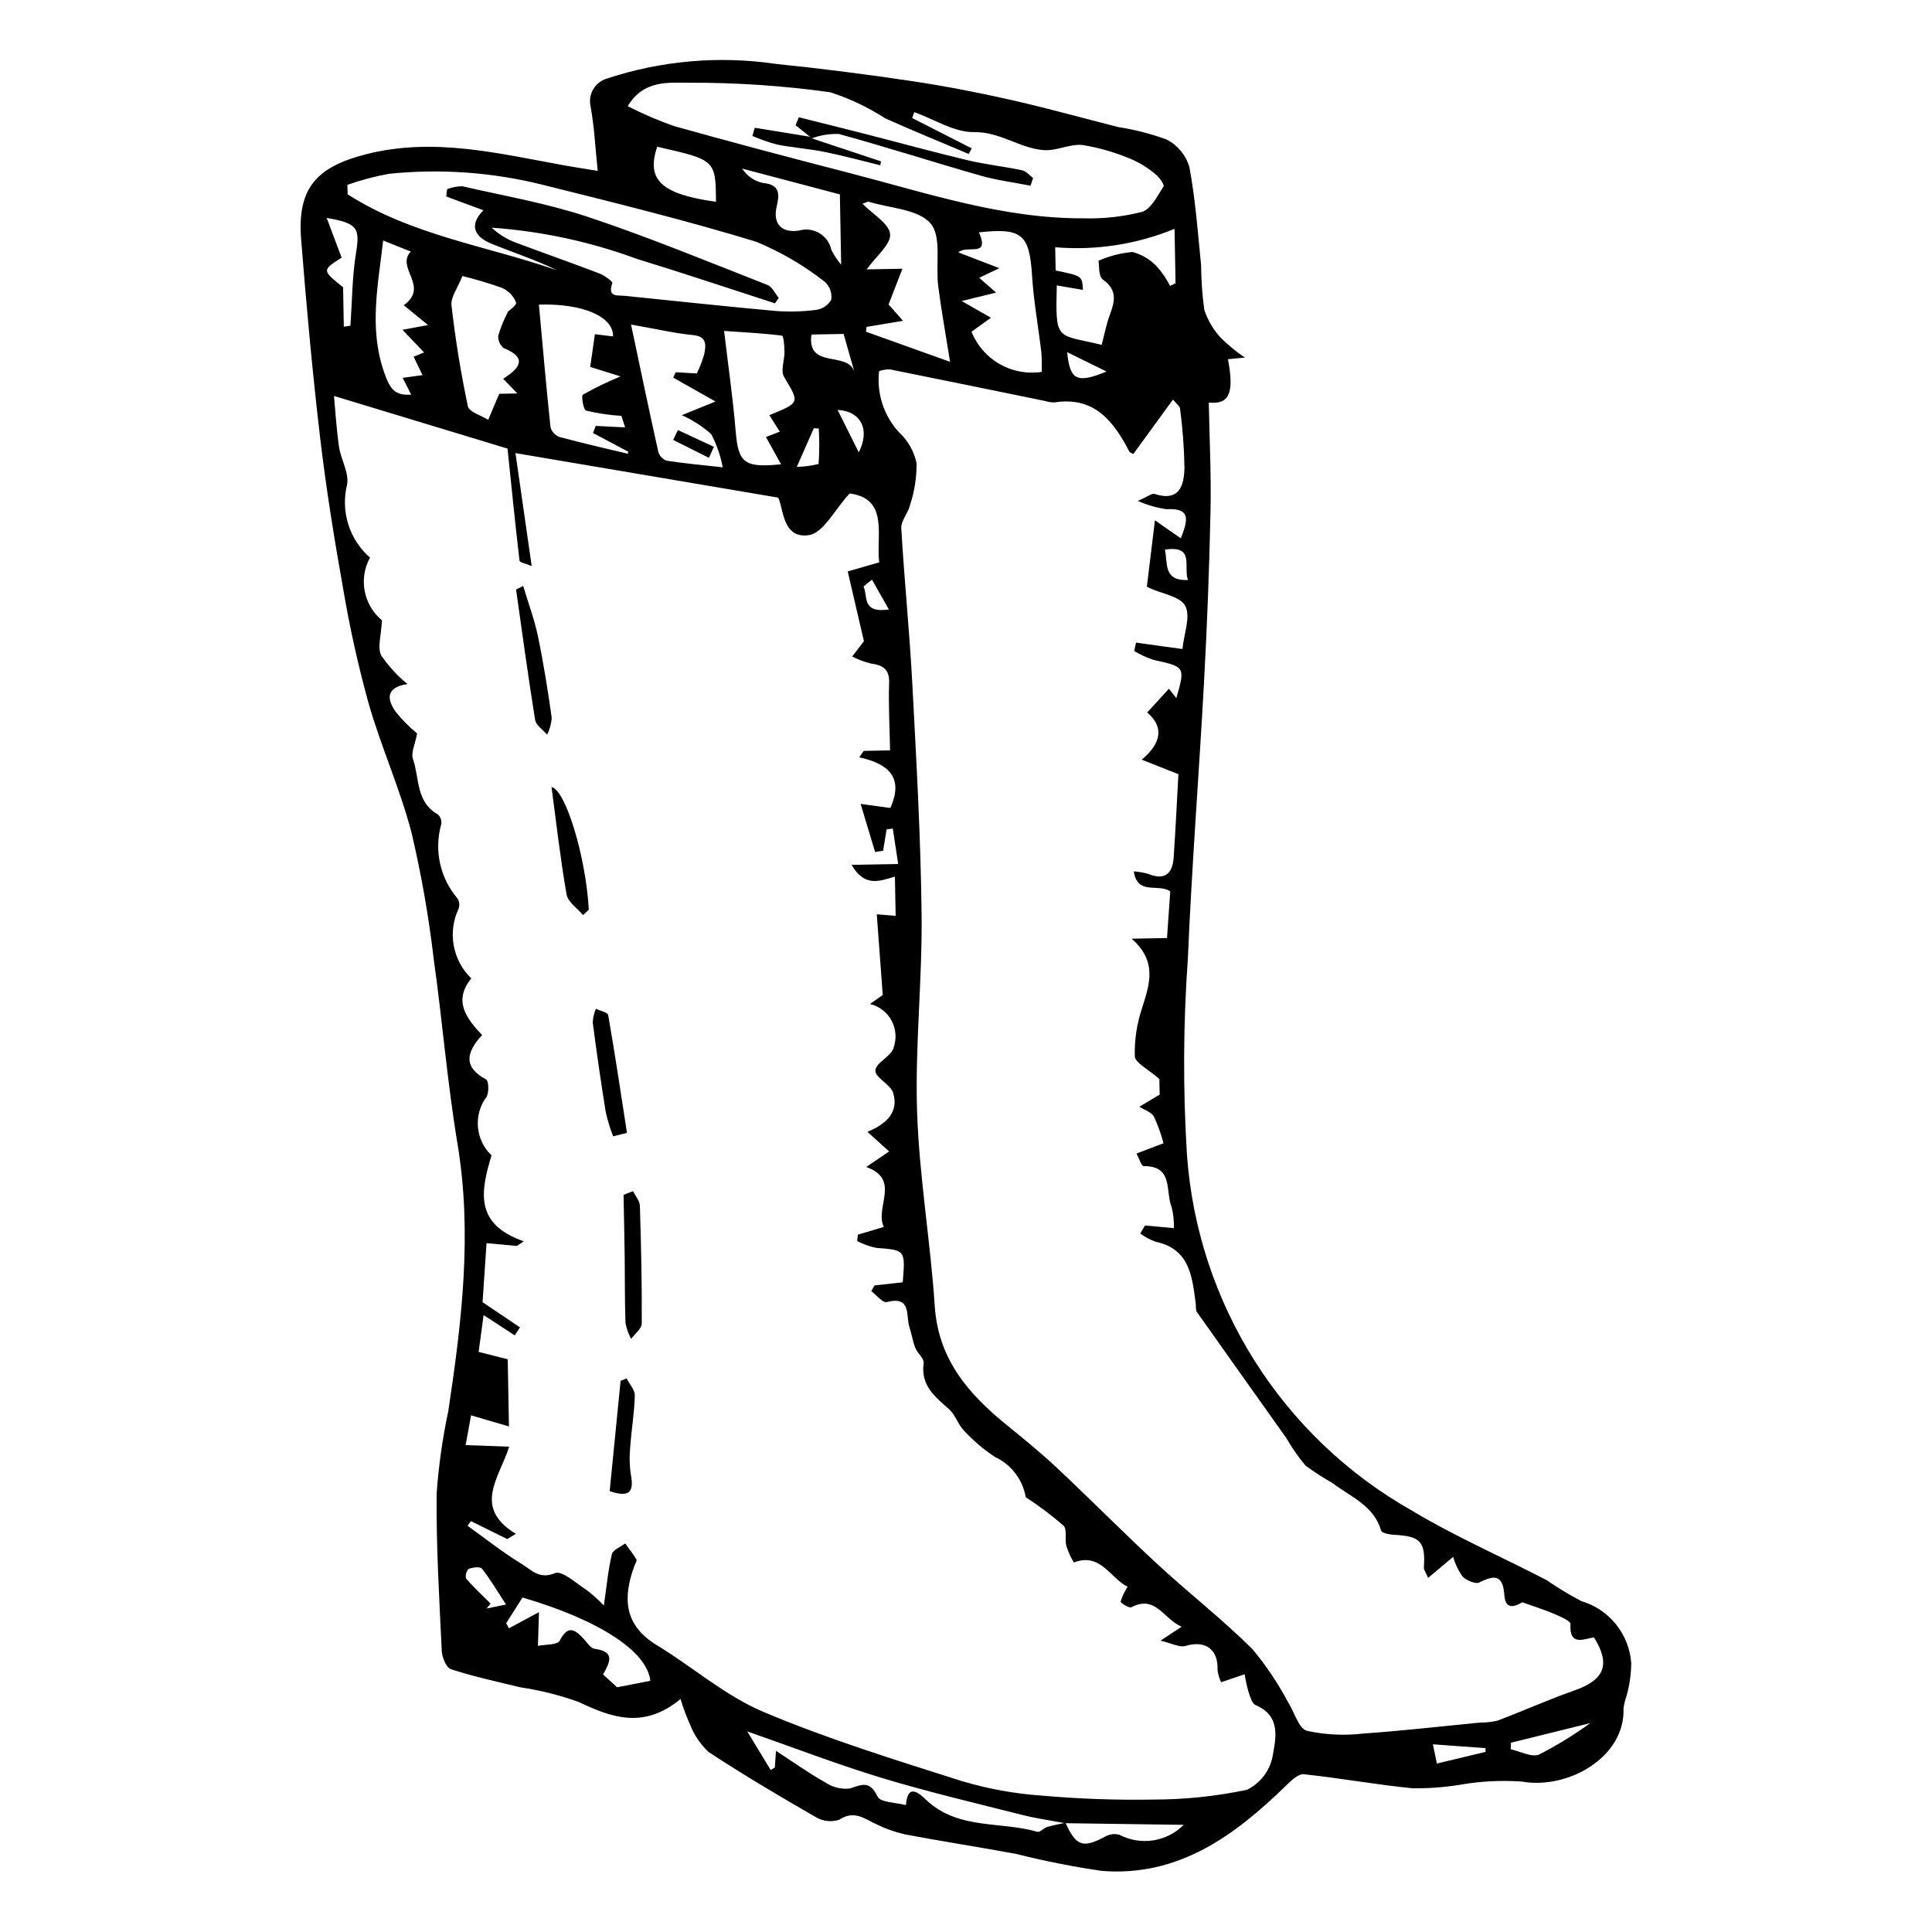 <?xml version="1.0" encoding="UTF-8"?>
<!-- Uploaded to: ICON Repo, www.svgrepo.com, Generator: ICON Repo Mixer Tools -->
<svg fill="#000000" width="800px" height="800px" version="1.1" viewBox="144 144 512 512" xmlns="http://www.w3.org/2000/svg">
 <g>
  <path d="m324.35 594.26c-9.629 7.945-18.047 5.047-26.93 0.805-5.043-1.82-10.258-3.129-15.562-3.914-6.144-1.504-12.348-2.84-18.348-4.789-1.242-0.402-2.359-3.152-2.441-4.871-0.66-13.902-1.492-27.824-1.355-41.73v0.004c0.523-7.32 1.555-14.598 3.082-21.781 3.551-23.539 6.418-47.027 2.438-70.914-2.695-16.168-4-32.559-6.281-48.801v0.004c-1.316-11.258-3.273-22.43-5.859-33.465-3.016-11.613-8.039-22.695-11.363-34.246h-0.004c-2.797-10.102-5.07-20.34-6.812-30.672-2.383-13.367-4.543-26.797-6.125-40.281-2.031-17.332-3.602-34.723-4.984-52.121-1.074-13.516 3.934-19.227 17.211-22.613 17.973-4.59 35.258-0.156 52.695 2.981 2.519 0.453 5.055 0.832 8.684 1.426-0.641-6.141-0.895-11.617-1.867-16.961l0.008 0.004c-0.797-3.223 1.059-6.504 4.227-7.481 14.453-4.793 29.828-6.129 44.895-3.906 12.047 1.234 24.062 2.758 36.047 4.562 8.801 1.316 17.559 3.023 26.242 4.984 9.543 2.152 18.969 4.809 28.457 7.203 4.379 0.668 8.684 1.781 12.836 3.32 2.891 1.504 5.043 4.125 5.953 7.254 1.613 8.574 2.238 17.34 3.109 26.043v0.004c0.031 3.922 0.309 7.844 0.832 11.73 0.906 2.781 2.398 5.336 4.383 7.484 1.961 1.941 4.102 3.695 6.391 5.238-2.484 0.238-3.488 0.332-4.492 0.43 1.707 8.961 0.379 12.062-5.074 11.484 0.176 9.562 0.656 19.117 0.457 28.656-0.316 15.062-0.887 30.121-1.711 45.172-1.324 24.5-3.254 48.973-4.293 73.484v0.004c-1.227 17.246-1.316 34.551-0.258 51.805 2.75 39.629 25.258 75.211 59.883 94.676 11.375 6.82 23.648 12.145 35.441 18.277h0.004c2.953 2.035 6.031 3.894 9.207 5.562 3.617 1.066 6.816 3.215 9.18 6.148 2.359 2.938 3.769 6.527 4.039 10.285-0.031 2.898-0.438 5.785-1.207 8.582-0.391 1.098-0.672 2.231-0.84 3.383 0.516 12.961-14.73 21.621-26.992 19.414v0.004c-5.492-0.379-11.008-0.086-16.426 0.867-4.102 0.656-8.25 0.965-12.406 0.926-9.664-0.953-19.246-2.703-28.902-3.734-1.422-0.152-3.289 1.641-4.59 2.906-13.68 13.328-28.566 24.34-48.973 22.711v-0.004c-7.598-1.105-15.133-2.598-22.574-4.473-9.801-1.82-19.664-3.328-29.461-5.18-2.648-0.594-5.219-1.496-7.652-2.695-3.176-1.445-5.879-3.844-9.852-1.207-2.106 0.691-4.41 0.422-6.297-0.738-9.562-5.492-19.062-11.121-28.281-17.168-2.148-1.98-3.82-4.418-4.898-7.133-1.02-2.254-1.883-4.574-2.586-6.945zm101.9 32.906c-3.781-0.719-7.613-1.246-11.34-2.191-12.438-3.152-24.949-6.082-37.219-9.805-11.926-3.621-23.586-8.117-35.66-12.332 2.203 3.633 4.207 6.938 6.215 10.246l1.086-0.664 0.316-4.418c4.75 3.082 8.758 5.945 13.031 8.336 1.934 1.324 4.285 1.902 6.613 1.621 3.363-1.184 5.266-1.992 7.277 2.156 0.77 1.59 4.902 1.551 7.504 2.254 0.496-6.207 3.789-2.852 5.516-1.246 8.414 7.828 19.609 5.492 29.359 8.336 0.641 0.188 1.582-0.984 2.465-1.254 1.617-0.492 3.297-0.785 4.949-1.156 2.844 6.234 4.606 6.797 10.488 3.688v-0.004c1.148-0.676 2.523-0.855 3.809-0.496 2.75 1.438 5.891 1.953 8.957 1.48 3.066-0.477 5.898-1.918 8.09-4.117-11.141-0.152-21.297-0.293-31.457-0.434zm-10.414-86.387c-0.812-4.684-3.863-8.672-8.172-10.684-2.992-1.973-5.734-4.297-8.168-6.93-1.617-1.648-2.32-4.25-4.023-5.75-3.766-3.312-7.527-6.285-6.695-12.195 0.168-1.203-1.648-2.586-2.215-4.019-0.695-1.762-0.953-3.691-1.555-5.5-1.008-3.023 0.637-8.363-6.012-6.633-1.043 0.27-2.715-1.871-4.094-2.898l0.855-1.516 7.477-0.828c0.711-8.629 0.707-8.535-7.082-9.129v-0.004c-1.734-0.371-3.41-0.973-4.984-1.793l0.172-1.695c2.312-0.691 4.621-1.383 6.887-2.059-2.508-5.102 4.621-12.598-4.664-15.879l6.066-4.117-5.75-5.207c5.176-2.121 8.293-5.281 6.84-10.254-0.676-2.309-4.84-4.117-4.731-5.996 0.125-2.125 4.422-3.863 4.852-6.152l-0.004 0.004c0.82-2.356 0.605-4.941-0.59-7.129-1.195-2.184-3.258-3.762-5.68-4.34l3.371-2.391-1.582-21.383 5 0.398-0.191-10.395c-4.238 1.273-8.047 2.793-11.492-3.106l12.359-0.227-1.43-9.391-1.645 0.215-0.914 5.648-2.129 0.34-3.832-12.738 7.863 1.074c3.617-7.992-0.387-11.711-8.238-13.422l1.207-1.707 6.965-0.129c-0.117-6.269-0.457-12.051-0.246-17.812 0.137-3.801-1.73-4.785-4.93-5.227-1.684-0.426-3.312-1.039-4.859-1.836l3.109-4.062-4.293-18.488 8.344-2.398c-0.867-7.219 2.629-16.836-7.832-18.27-4 4.332-6.961 10.457-10.777 11.043-7.094 1.09-6.731-7.184-8.168-9.934-23.875-4.047-46.336-7.852-69.621-11.801l4.301 29.934c-1.582-0.668-3.168-0.949-3.223-1.414-1.191-10.164-2.211-20.348-3.18-29.711-15.164-4.602-30.445-9.234-45.992-13.953 0.414 4.387 0.664 8.965 1.336 13.484 0.508 3.406 2.734 6.969 2.125 10.055-0.855 3.465-0.738 7.098 0.332 10.504 1.074 3.402 3.062 6.445 5.75 8.797-3.062 5.582-1.73 12.555 3.172 16.617-0.195 3.953-1.234 7.074-0.23 9.254v-0.004c1.945 2.879 4.305 5.457 7 7.644-6.102 0.918-5.227 4.305-3.219 7.234 1.707 2.156 3.641 4.121 5.766 5.859-0.52 2.832-1.68 5.106-1.102 6.773 1.754 5.039 0.73 11.414 6.598 14.676v0.004c0.715 0.652 1.055 1.621 0.902 2.578-1.957 6.879-0.332 14.281 4.32 19.715 0.492 0.812 0.594 1.801 0.277 2.695-1.441 3.043-1.895 6.465-1.289 9.777 0.602 3.312 2.227 6.356 4.648 8.695-4.785 5.887-1.426 10.512 2.867 15-4.094 4.469-5.184 8.43 1.062 11.781 0.703 0.379 0.801 3.422 0.109 4.609-3.539 4.758-2.969 11.41 1.324 15.5-2.949 9.77-4.477 18.242 8.543 22.777l-1.797 1.23c-2.594-0.234-5.184-0.473-8.066-0.734l-1.055 15.637c3.824 2.578 6.871 4.629 9.918 6.684l-1.398 2.113-8.242-5.371-1.32 9.754c3.172 0.801 5.789 1.461 7.711 1.949l0.328 17.812c-3.262-0.957-6.352-1.863-10.047-2.949l-1.43 7.883 11.535 0.418c-2.566 8.223-9.785 16.074 1.766 23.102l-2.269 1.387-9.633-4.75-0.887 1.234c4.797 3.438 9.434 7.141 14.465 10.191 2.418 1.465 4.504 4.102 8.699 2.359 1.883-0.785 5.676 2.758 8.473 4.539h-0.004c1.594 1.227 3.09 2.574 4.481 4.027 0.754-5.168 1.141-9.441 2.125-13.578 0.277-1.168 2.301-1.922 3.523-2.863 1.012 1.402 2.102 2.758 2.981 4.242 0.199 0.336-0.312 1.113-0.523 1.676-3.102 8.41-2.836 15.703 5.871 21 9.512 5.781 18.156 13.426 28.258 17.699 17.121 7.238 35.004 12.75 52.75 18.398h0.008c6.848 2.035 13.898 3.316 21.023 3.809 9.855 0.875 19.75 1.223 29.645 1.051 8.309-0.004 16.598-0.871 24.73-2.582 3.496-1.68 6.012-4.898 6.797-8.699 0.852-4.723 2.426-10.852-4.445-13.738-0.977-0.41-1.484-2.277-1.91-3.57-0.43-1.52-0.77-3.062-1.02-4.621l-6.242 2.117c-0.488-1.039-0.809-2.152-0.945-3.293 0.23-5.449-3.273-7.906-8.461-6.328-1.59 0.48-3.688-0.711-6.652-1.391l5.602-3.699c-4.809-2.078-6.926-8.539-13.324-5.156-0.566 0.301-2.891-1.137-2.828-1.52l-0.004-0.004c0.418-1.387 1.043-2.707 1.852-3.91-4.668-2.328-7.18-9.16-14.25-6.43-0.859-1.395-1.535-2.894-2.012-4.461-0.453-1.746 0.273-4.324-0.723-5.301l-0.004-0.004c-3.164-2.738-6.512-5.258-10.016-7.543zm28.504-276.46c-0.41-0.246-0.918-0.371-1.074-0.672-4.164-8.043-9.246-14.629-19.781-13.012-0.797 0.023-1.594-0.09-2.356-0.332-13.773-2.816-27.543-5.656-41.324-8.418-0.965-0.004-1.926 0.156-2.836 0.469-0.68 5.918 1.25 11.832 5.281 16.211 2.367 2.184 3.992 5.051 4.652 8.203 0.031 3.801-0.566 7.582-1.773 11.188-0.492 2.086-2.394 4.078-2.281 6.031 0.793 13.727 2.195 27.422 2.922 41.152 1.078 20.441 2.242 40.895 2.465 61.355 0.188 17.391-1.77 34.824-1.195 52.184 0.57 17.195 3.547 34.293 4.684 51.484 0.934 14.094 8.953 23.277 19.094 31.508 4.496 3.648 9.004 7.312 13.223 11.273 9.016 8.465 17.715 17.273 26.793 25.668 8.227 7.606 17.117 14.516 25.055 22.402l-0.004 0.004c3.625 4.332 6.785 9.031 9.43 14.023 1.699 2.633 2.824 7.027 5.035 7.644 4.906 1.07 9.957 1.312 14.945 0.723 10.332-0.715 20.633-1.91 30.945-2.91 1.566 0.023 3.129-0.152 4.656-0.52 6.797-2.574 13.441-5.574 20.297-7.973 8.012-2.805 9.727-6.879 5.223-14.086-2.875 0.488-6.578 2.348-6.223-3.531 0.051-0.809-2.648-1.965-4.211-2.648-2.363-1.031-4.848-1.785-8.57-3.121-2.703 1.656-4.519 1.465-4.75-1.957-0.359-5.281-2.559-5.356-6.613-3.297-1.023 0.52-3.508-0.566-4.531-1.656v0.004c-1.078-1.566-1.895-3.301-2.422-5.125l-6.621 5.562c-0.703-1.605-1.172-2.156-1.137-2.672 0.477-6.848-0.902-8.379-7.652-8.715-1.285-0.062-3.469-0.441-3.672-1.129-1.941-6.672-8.062-8.941-12.84-12.57l0.004-0.008c-2.496-1.41-4.902-2.969-7.207-4.664-1.918-2.297-3.629-4.754-5.117-7.348-7.875-11.105-15.793-22.176-23.637-33.305-0.406-0.574-0.238-1.551-0.344-2.336-0.945-7.117-1.562-14.398-10.609-16.328-1.457-0.531-2.832-1.258-4.09-2.164l1.27-2.148c2.473 0.227 4.941 0.457 7.652 0.707 0.051-1.887-0.152-3.777-0.609-5.609-1.695-4.055 0.57-10.949-7.441-10.824-0.566 0.008-1.16-2.039-1.852-3.34 2.551-0.973 4.555-1.734 7.141-2.723-0.629-2.441-1.484-4.816-2.559-7.098-0.695-1.199-2.523-1.738-3.84-2.578l5.383-3.219-0.074-4.125c-2.992-2.648-6.422-4.266-6.516-6.055-0.105-4.367 0.559-8.719 1.961-12.855 1.973-6.262 4.066-12.246-2.789-18.281l9.367-0.172 0.859-12.359c-3.098-2.215-8.711 1.168-9.656-5.305h-0.004c1.281 0.09 2.555 0.309 3.793 0.652 4.414 1.809 6.484-0.027 6.773-4.356 0.52-7.738 0.891-15.488 1.258-22.062l-9.707-3.832c5.68-4.805 5.547-9.008 1.445-12.52l5.742-6.289 1.973 2.488c2.367-8.34 2.352-8.266-6.066-10.137l0.004 0.004c-1.785-0.598-3.5-1.387-5.113-2.352l0.492-2.223 12.297 1.699c0.418-4.148 2.219-8.645 0.754-11.422-1.344-2.543-6.211-3.219-9.512-4.75-0.625-0.289-1.176-0.742-0.664-0.41l2.133-17.527 6.867 4.773c1.855-4.809 2.777-8.074-3.793-7.715h0.004c-2.629-0.383-5.191-1.121-7.621-2.191 2.66-1.156 3.731-2.078 4.43-1.855 6.668 2.144 7.848-2.32 7.938-6.992-0.086-5.231-0.48-10.449-1.176-15.633-0.062-0.637-0.902-1.199-1.863-2.398-3.637 4.988-7.074 9.711-10.512 14.438zm-42.816-81-0.805 1.48c-7.394-3.137-14.836-6.164-22.16-9.449l-0.004-0.004c-4.516-2.926-9.402-5.246-14.527-6.891-12.367-1.734-24.84-2.578-37.324-2.531-5.281 0.031-12.148-0.891-16.348 6.219 3.957 2.023 8.047 3.781 12.242 5.262 15.445 4.34 30.965 8.422 46.5 12.438 20.484 5.297 40.695 12.152 62.211 12.012l-0.004 0.004c5.156 0.141 10.305-0.43 15.305-1.699 2.402-0.707 4.109-4.231 5.727-6.742 0.297-0.461-1.117-2.457-2.129-3.246-1.922-1.637-4.074-2.977-6.391-3.981-4.121-1.762-8.438-3.019-12.859-3.75-3.344-0.391-6.938 1.594-10.34 1.348-6.328-0.457-11.527-4.875-18.488-4.777-5.254 0.074-10.559-3.402-15.84-5.297l-0.547 1.57c5.258 2.68 10.52 5.359 15.781 8.035zm-165.46 9.672 0.059 2.504c16.965 10.891 36.906 13.668 55.496 20.133-5.633-2.758-11.582-4.672-17.352-7.031-5.125-2.098-5.66-5.328-2.16-8.875-3.207-1.188-6.531-2.418-9.855-3.648l0.238-1.941c1.285-0.508 2.656-0.77 4.043-0.762 11.16 2.551 22.531 4.531 33.355 8.137 16.059 5.352 31.738 11.844 47.512 18.012 1.254 0.488 2 2.266 2.984 3.445l-1.02 1.418c-12.207-3.941-24.367-8.031-36.633-11.789-12.359-4.555-25.301-7.336-38.438-8.258 1.945 1.812 4.242 3.199 6.746 4.086 7.238 2.727 14.547 5.269 21.77 8.035 1.352 0.52 3.609 2.148 3.461 2.57-1.344 3.836 1.355 3.176 3.375 3.379 13.262 1.344 26.52 2.793 39.793 3.992 3.609 0.293 7.238 0.199 10.828-0.277 1.68-0.215 3.168-1.207 4.016-2.672 0.266-1.75-0.352-3.519-1.652-4.723-5.559-4.375-11.699-7.965-18.242-10.664-18.582-5.672-37.484-10.324-56.348-15.035-13.379-3.375-27.242-4.379-40.969-2.965-3.742 0.676-7.426 1.656-11.008 2.93zm50.75 31.742c0.996 10.871 1.938 21.688 3.074 32.48 0.32 1.18 1.184 2.137 2.328 2.574 6.016 1.633 12.098 3.004 18.16 4.461l0.09-0.555-9.305-4.934 0.699-1.887 7.801 0.391c-0.574-1.785-1.004-3.129-0.977-3.047-3.16-0.199-6.293-0.668-9.371-1.402-0.719-0.234-1.324-3.922-0.84-4.227 3.227-1.816 6.559-3.43 9.984-4.832l-8.047-2.516 1.246-8.672 4.812 0.586c0.141-5.231-8.012-8.801-19.656-8.422zm92.668-0.051 3.832 4.336c-3.918 0.656-6.793 1.133-9.664 1.613l-0.164 1.27c7.051 2.527 14.105 5.051 22.289 7.984-1.223-7.734-2.367-13.934-3.148-20.184-0.703-5.625 0.977-13.008-2.023-16.492-3.273-3.797-10.715-4.004-16.355-5.738-0.297-0.09-0.707 0.199-1.691 0.508 2.746 2.812 7.062 5.25 7.328 8.07 0.258 2.707-3.684 5.812-6.211 9.344l9.477-0.176zm40.602 17.867c-0.031-1.691 0.082-3.461-0.121-5.195-0.785-6.723-2.019-13.41-2.445-20.152-0.699-11.102-2.613-12.879-14.086-11.625 2.977 6.863-3.086 3.16-5.465 5.312l10.879 4.18-5.344 2.543 4.457 3.938-9.094 2.227 7.742 4.43c-2.141 1.531-3.644 2.613-5.144 3.703v-0.004c1.445 3.621 4.07 6.644 7.453 8.574 3.383 1.934 7.32 2.664 11.168 2.07zm-91.434 0.426c0.812-1.641 1.473-3.352 1.977-5.113 0.453-2.383 0.801-4.711-3.023-5.074-4.848-0.465-9.633-1.598-16.371-2.781 2.504 11.824 4.785 22.789 7.219 33.719 0.312 1.086 1.121 1.961 2.184 2.359 4.703 0.73 9.457 1.152 14.895 1.758l-0.004-0.004c-0.574-3.07-1.602-6.035-3.051-8.801-2.328-2.055-4.949-3.742-7.781-5.016 3.051-1.238 4.938-2 8.922-3.617l-11.195-6.324 0.641-1.438zm-62.113-25.824c-1.262 3.215-3.133 5.613-2.887 7.773 1.027 8.977 2.469 17.926 4.348 26.758 0.32 1.504 3.516 2.402 5.383 3.578 0.746-1.766 1.492-3.531 2.234-5.297 0.219-0.516 0.453-1.023 0.707-1.602l4.781-0.09-3.754-3.906c4.844-3.039 6.176-5.672 0.117-8.125h0.008c-0.996-0.793-1.535-2.031-1.434-3.301 0.664-2.242 1.559-4.41 2.664-6.473-0.027 0.031 2.293-1.551 2.047-2.336-0.688-1.727-2.031-3.109-3.738-3.844-3.434-1.227-6.93-2.273-10.477-3.137zm84.449 49.891-4.004-7.231 3.668-1.418-2.762-4.371c8.227-3.367 8.008-3.238 3.891-10.152-0.973-1.633 0.16-4.453 0.121-6.723-0.023-1.465-0.254-4.144-0.66-4.195-4.918-0.629-9.883-0.871-15.344-1.246 1.145 9.703 2.363 18.059 3.055 26.457 0.699 8.453 2.168 9.891 12.035 8.879zm104.28-62.398c-10.004 4.113-20.844 5.785-31.625 4.883l0.113 6.16c7.035 1.441 7.035 1.441 7.227 5.137-2.363-0.402-4.641-0.793-6.922-1.184-0.383 15.059-0.125 12.824 11.895 15.746 0.699-2.641 1.211-5.359 2.156-7.922 1.312-3.566 2.098-6.574-1.824-9.363-1.242-0.883-0.953-3.918-1.172-5.012v0.004c2.859-1.254 5.902-2.035 9.012-2.312 2.481 0.656 4.723 1.996 6.473 3.867 1.371 1.551 2.543 3.269 3.488 5.113l1.445-0.695zm-199.3 38.773-2.348-4.887 2.766-1.121-5.731-6.016 6.785-1.246-6.441-5.266c6.949-5.004-2.223-9.852 1.859-14.215l-7.316-2.93c-1.383 12.066-3.758 23.121 0.184 34.707 1.613 4.734 2.887 6.43 7.242 6.137l-2.254-4.445zm60.375 346.02c-0.828-7.859-13.664-16.168-33.875-22.078l-4.324 6.809 0.723 1.348 7.965-4.277-0.27 8.938c1.969-0.41 5.168-0.211 5.75-1.348 2.227-4.363 4.109-2.973 6.449-0.426 0.867 0.945 1.781 2.414 2.816 2.551 5.531 0.723 4.07 3.559 2.242 6.797l3.723 3.394zm50.234-393.92-25.879-6.832c1.258 1.969 3.258 3.344 5.543 3.812 4.629 0.414 4.297 3.195 3.578 6.285-1.055 4.519 1.316 7.074 6.019 6.305v-0.004c1.816-0.508 3.762-0.238 5.371 0.742 1.609 0.98 2.738 2.586 3.117 4.434 0.723 1.387 1.594 2.695 2.594 3.898zm-48.406-12.629c-2.996 8.828 1.152 12.582 15.578 14.59-0.109-11.082-0.109-11.082-15.578-14.59zm-83.055 47.691 1.754-0.266c0.449-6.414 0.453-12.902 1.473-19.223 1.066-6.602 0.516-7.938-7.766-9.332l3.957 10.516c-5.223 3.356-5.223 3.356 0.395 7.863zm132.45 1.918-8.523 0.156c-1.285 9.297 9.641 4.266 11.387 9.895zm197.86 368.15-21.004 5.191-0.059 1.738c2.535 0.543 5.543 2.219 7.504 1.398v0.004c4.727-2.422 9.262-5.207 13.559-8.332zm-287.33-31.434c-2.332-3.574-4.156-6.688-6.363-9.496-0.469-0.594-2.465-0.363-3.535 0.055v0.004c-0.645 0.684-0.898 1.648-0.676 2.562 2.016 2.328 4.293 4.434 6.481 6.613l-1.031 1.316zm93.484-305.33c3.094-6.039 0.559-10.941-5.598-11.246zm87.25 33.84c-1.297-3.43 1.93-9.309-6.113-8.07 0.805 3.715-0.496 8.281 6.113 8.07zm-21.57-55.258c-4.012-1.973-6.977-3.43-10.457-5.141 0.773 7.422 2.496 8.367 10.457 5.141zm87.535 368.89 12.902-3.086-0.012-1-13.945-1.008zm-145.23-305.83-4.469-7.902c-0.785 0.656-2.336 1.719-2.234 1.91 1.203 2.301-0.664 7.047 6.703 5.992zm-24.402-37.809c1.945-0.027 3.883-0.281 5.773-0.758 0.215-3.125 0.234-6.266 0.051-9.398l-1.312-0.066z"/>
  <path d="m311.76 459.67c0.633 1.285 1.773 2.559 1.816 3.863 0.328 10.406 0.559 20.816 0.496 31.227-0.008 1.355-1.832 2.703-2.816 4.055-0.707-1.316-1.211-2.731-1.496-4.199-0.211-5.738-0.133-11.488-0.207-17.23-0.07-5.582-0.199-11.16-0.301-16.742z"/>
  <path d="m298.52 386.52c-1.512-1.812-4.012-3.457-4.367-5.473-1.656-9.434-2.719-18.973-3.992-28.465 3.699 0.68 9.105 18.395 9.879 32.492z"/>
  <path d="m282.64 299.28c1.332 4.441 2.977 8.82 3.922 13.344 1.496 7.144 2.625 14.375 3.652 21.605h0.004c-0.117 1.551-0.531 3.066-1.223 4.465-1.098-1.297-2.945-2.473-3.18-3.91-1.855-11.488-3.41-23.031-5.055-34.555z"/>
  <path d="m305.57 539.16 2.898-29.227 1.594-0.641c0.766 1.523 2.203 3.062 2.168 4.566-0.105 4.508-0.891 8.996-1.203 13.508-0.262 2.523-0.203 5.07 0.184 7.582 0.895 4.688-0.703 5.898-5.641 4.211z"/>
  <path d="m306.49 445.14c-0.797-2.059-1.449-4.172-1.945-6.328-1.281-7.938-2.434-15.891-3.465-23.867h0.004c0.066-1.238 0.352-2.457 0.832-3.602 1.129 0.539 3.133 0.926 3.258 1.641 1.809 10.387 3.367 20.816 4.984 31.238z"/>
  <path d="m358.67 180.24-3.832-3.035 0.855-2.125c5.922 1.488 11.855 2.949 17.77 4.465 8.984 2.305 17.93 4.769 26.949 6.918 4.766 1.137 9.672 1.656 14.469 2.668 1.062 0.223 1.938 1.348 2.898 2.055l-0.68 2.031c-4.43-0.875-8.945-1.445-13.27-2.68-12.539-3.582-24.965-7.582-37.535-11.035v0.004c-2.441-0.09-4.875 0.305-7.164 1.164-0.152-0.145-0.309-0.285-0.461-0.43z"/>
  <path d="m359.13 180.67c6.113 2.031 12.223 4.062 18.336 6.094l-0.18 1.039c-4.883-1.188-9.734-2.527-14.652-3.519-4.203-0.848-8.52-1.148-12.727-1.98v0.004c-2.223-0.598-4.398-1.359-6.512-2.277l0.617-2.168c4.883 0.793 9.77 1.586 14.652 2.379 0.156 0.145 0.312 0.285 0.465 0.43z"/>
  <path d="m331.87 265.33-9.473-4.746 1.258-2.609 9.535 4.438z"/>
 </g>
</svg>